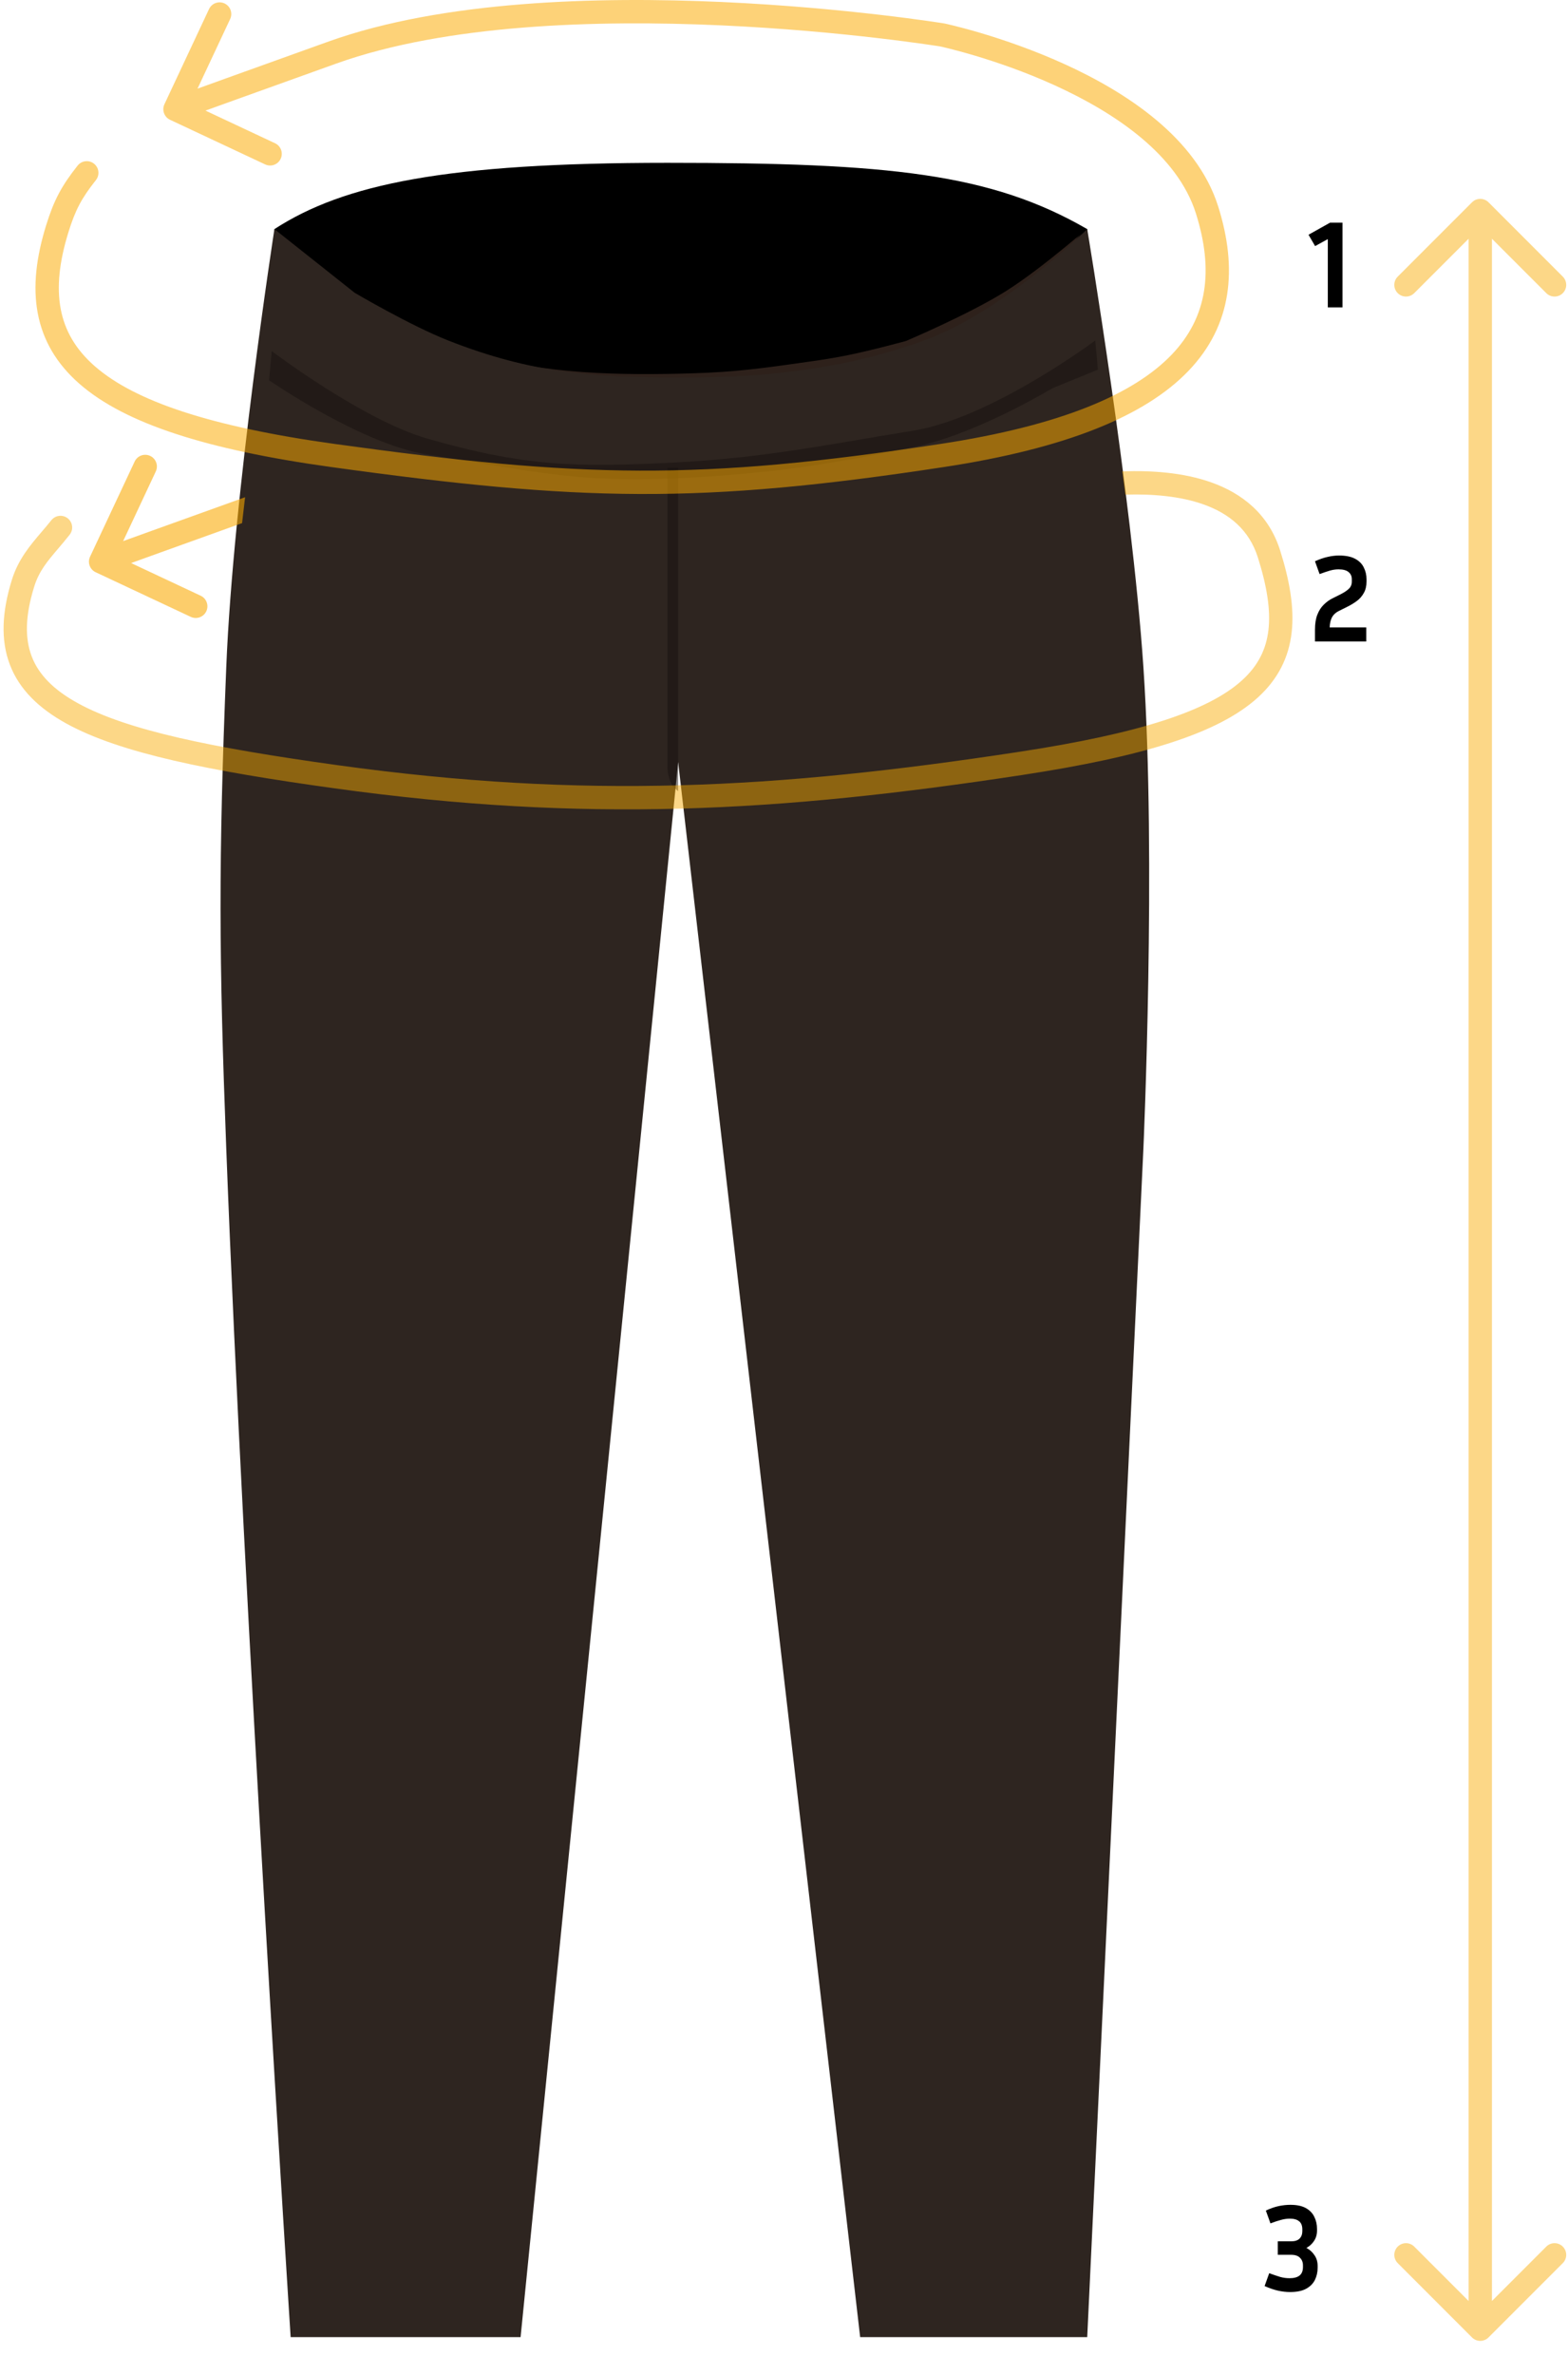 <svg width="403" height="610" viewBox="0 0 403 610" fill="none" xmlns="http://www.w3.org/2000/svg">
<path d="M279.433 58.844C279.433 82.539 228.473 110.602 171.545 110.602C114.616 110.602 70.528 82.539 70.528 58.844C88.395 47.266 114.616 41.818 171.545 41.818C228.473 41.818 254.694 44.542 279.433 58.844Z" fill="black"/>
<mask id="mask0_136_92" style="mask-type:alpha" maskUnits="userSpaceOnUse" x="69" y="33" width="210" height="73">
<path d="M73.927 35.765C73.927 35.765 95.881 54.957 122.983 65.709C139.797 72.38 158.952 72.806 174.985 72.454C185.551 72.223 191.432 71.616 201.887 70.025C207.019 69.244 209.915 68.882 214.994 67.793C220.416 66.631 228.739 64.19 228.739 64.19C228.739 64.19 243.56 57.434 252.207 51.594C261.231 45.497 273.624 33.578 273.624 33.578L278.78 71.645C278.78 71.645 217.001 104.78 174.16 105.84C132.163 106.88 69.947 78.05 69.947 78.05L73.927 35.765Z" fill="#2E211B"/>
</mask>
<g mask="url(#mask0_136_92)">
<g filter="url(#filter0_f_136_92)">
<path d="M64.169 59.062C64.169 59.062 88.071 78.411 117.593 89.234C135.908 95.948 156.782 96.357 174.255 95.983C185.769 95.737 192.179 95.117 203.574 93.499C209.168 92.705 212.324 92.336 217.86 91.231C223.771 90.052 232.843 87.579 232.843 87.579C232.843 87.579 249.003 80.741 258.432 74.835C268.274 68.671 281.793 56.624 281.793 56.624L287.367 95.046C287.367 95.046 220.004 128.566 173.316 129.686C127.549 130.784 59.781 101.752 59.781 101.752L64.169 59.062Z" fill="#2E211B"/>
</g>
</g>
<path d="M70.528 58.844L91.144 75.188C91.144 75.188 105.378 83.585 115.195 87.447C136.929 95.996 152.684 96.89 174.294 96.981C196.155 97.074 216.985 94.894 237.515 87.447C258.044 80 279.433 58.844 279.433 58.844C279.433 58.844 290.875 127.075 293.864 171.213C297.224 220.835 293.864 295.16 293.864 295.16L279.433 600.259H221.073L174.294 195.73L133.8 600.259H74.702C74.702 600.259 62.648 412.982 58.159 295.16C56.264 245.426 56.123 221.609 58.159 171.213C59.94 127.105 70.528 58.844 70.528 58.844Z" fill="#2E2520"/>
<g filter="url(#filter1_f_136_92)">
<path d="M171.545 120.137L174.294 120.137V203.222L172.92 201.972L172.783 201.724C171.971 200.248 171.545 198.59 171.545 196.905V120.137Z" fill="#17110E" fill-opacity="0.5"/>
</g>
<g filter="url(#filter2_f_136_92)">
<path d="M69.154 97.663L69.841 90.171C69.841 90.171 93.206 107.878 109.819 112.645C134.631 119.765 147.81 120.101 173.606 118.774C196.417 117.601 212.223 114.248 234.766 110.602C254.845 107.355 281.495 87.447 281.495 87.447L282.182 94.939L271.22 99.412C270.74 99.608 270.289 99.833 269.842 100.094C266.325 102.152 249.365 111.786 235.453 114.688C212.352 119.507 197.186 121.746 173.606 122.861C147.823 124.08 135.321 120.69 109.819 116.731C92.91 114.107 69.154 97.663 69.154 97.663Z" fill="#17110E" fill-opacity="0.5"/>
</g>
<path d="M24.652 46.255C25.681 44.956 25.462 43.069 24.163 42.041C22.864 41.012 20.977 41.231 19.949 42.53L24.652 46.255ZM42.261 26.774C41.558 28.274 42.204 30.06 43.704 30.764L68.149 42.228C69.649 42.931 71.436 42.286 72.139 40.785C72.843 39.285 72.197 37.499 70.697 36.795L48.967 26.605L59.158 4.876C59.861 3.376 59.215 1.59 57.715 0.886C56.215 0.183 54.429 0.828 53.725 2.329L42.261 26.774ZM310.232 53.927L313.093 53.025L310.232 53.927ZM242.2 8.979L242.823 6.044L242.752 6.029L242.68 6.018L242.2 8.979ZM85.521 13.463L86.53 16.289L85.521 13.463ZM14.741 58.694L11.877 57.801L14.741 58.694ZM85.11 119.951C149.262 128.838 179.792 129.529 242.652 119.945L241.748 114.014C179.54 123.498 149.598 122.827 85.933 114.008L85.11 119.951ZM242.652 119.945C274.094 115.151 294.316 106.828 305.406 95.306C316.772 83.496 318.086 68.859 313.093 53.025L307.37 54.829C311.92 69.255 310.484 81.377 301.083 91.145C291.405 101.2 272.841 109.273 241.748 114.014L242.652 119.945ZM313.093 53.025C307.52 35.352 289.396 23.653 273.593 16.464C265.573 12.816 257.899 10.217 252.237 8.53C249.402 7.686 247.064 7.067 245.427 6.659C244.609 6.455 243.965 6.303 243.523 6.201C243.302 6.15 243.131 6.112 243.013 6.086C242.954 6.073 242.909 6.063 242.877 6.056C242.861 6.053 242.849 6.05 242.84 6.048C242.835 6.047 242.832 6.046 242.829 6.046C242.827 6.045 242.826 6.045 242.825 6.045C242.824 6.045 242.823 6.044 242.2 8.979C241.577 11.914 241.576 11.914 241.576 11.913C241.576 11.913 241.576 11.913 241.577 11.914C241.577 11.914 241.579 11.914 241.582 11.915C241.587 11.916 241.595 11.918 241.607 11.92C241.631 11.925 241.668 11.933 241.719 11.945C241.82 11.967 241.975 12.002 242.179 12.048C242.587 12.142 243.194 12.286 243.974 12.48C245.535 12.87 247.786 13.465 250.524 14.28C256.007 15.914 263.408 18.422 271.108 21.925C286.744 29.038 302.635 39.812 307.37 54.829L313.093 53.025ZM242.2 8.979C242.68 6.018 242.679 6.018 242.678 6.017C242.677 6.017 242.676 6.017 242.674 6.017C242.67 6.016 242.665 6.015 242.659 6.014C242.646 6.012 242.626 6.009 242.601 6.005C242.551 5.997 242.477 5.985 242.38 5.97C242.186 5.939 241.9 5.895 241.525 5.838C240.775 5.724 239.671 5.559 238.249 5.358C235.405 4.956 231.283 4.405 226.161 3.809C215.918 2.618 201.657 1.244 185.583 0.516C153.552 -0.935 113.881 0.151 84.513 10.638L86.53 16.289C114.726 6.22 153.394 5.064 185.311 6.51C201.212 7.23 215.328 8.589 225.467 9.769C230.536 10.358 234.608 10.903 237.409 11.299C238.809 11.497 239.891 11.658 240.621 11.769C240.986 11.825 241.263 11.868 241.448 11.897C241.54 11.912 241.609 11.923 241.655 11.93C241.678 11.934 241.694 11.936 241.705 11.938C241.711 11.939 241.715 11.94 241.717 11.94C241.718 11.94 241.719 11.94 241.72 11.94C241.72 11.94 241.72 11.94 242.2 8.979ZM84.513 10.638C76.264 13.584 66.125 17.231 58.049 20.141C54.011 21.596 50.488 22.868 47.975 23.775C46.718 24.229 45.714 24.592 45.024 24.841C44.679 24.966 44.412 25.062 44.232 25.127C44.142 25.16 44.073 25.185 44.027 25.201C44.004 25.21 43.987 25.216 43.975 25.22C43.969 25.222 43.965 25.224 43.962 25.225C43.961 25.225 43.959 25.226 43.959 25.226C43.958 25.226 43.958 25.226 43.958 25.226C43.958 25.226 43.958 25.226 44.977 28.048C45.997 30.869 45.997 30.869 45.998 30.869C45.998 30.869 45.998 30.869 45.998 30.869C45.999 30.868 46 30.868 46.002 30.867C46.005 30.866 46.009 30.865 46.015 30.863C46.026 30.858 46.044 30.852 46.067 30.844C46.113 30.827 46.181 30.803 46.271 30.77C46.451 30.705 46.718 30.609 47.063 30.484C47.752 30.235 48.756 29.872 50.013 29.419C52.525 28.512 56.047 27.241 60.084 25.786C68.158 22.876 78.29 19.231 86.53 16.289L84.513 10.638ZM19.949 42.53C15.792 47.777 13.864 51.424 11.877 57.801L17.605 59.586C19.372 53.915 20.952 50.926 24.652 46.255L19.949 42.53ZM11.877 57.801C9.325 65.993 8.403 73.562 9.706 80.463C11.022 87.436 14.564 93.488 20.5 98.648C32.16 108.784 53.117 115.519 85.11 119.951L85.933 114.008C54.017 109.586 34.654 103.002 24.436 94.12C19.433 89.771 16.647 84.889 15.602 79.351C14.543 73.74 15.227 67.218 17.605 59.586L11.877 57.801Z" fill="#FAAA00" fill-opacity="0.53"/>
<path fill-rule="evenodd" clip-rule="evenodd" d="M289.223 127.039C296.375 126.827 303.372 127.459 309.216 129.515C315.993 131.899 321.068 136.121 323.296 143.187C325.627 150.581 326.599 156.663 326.01 161.773C325.436 166.759 323.36 170.979 319.216 174.734C314.985 178.569 308.507 181.994 299.034 185.058C289.584 188.114 277.355 190.748 261.796 193.12C199.461 202.624 150.286 205.322 86.74 196.519C54.672 192.076 32.686 187.604 19.915 180.554C13.632 177.086 9.895 173.159 8.146 168.579C6.388 163.976 6.443 158.206 8.792 150.668C10.035 146.678 12.12 144.227 14.9 140.957C15.825 139.87 16.827 138.692 17.9 137.337C18.929 136.038 18.71 134.151 17.411 133.123C16.112 132.094 14.225 132.313 13.197 133.611C12.424 134.587 11.607 135.542 10.781 136.509L10.781 136.509C7.806 139.988 4.705 143.615 3.063 148.883C0.482 157.169 0.134 164.418 2.541 170.72C4.957 177.045 9.953 181.909 17.015 185.807C30.932 193.489 54.076 198.051 85.917 202.462C150.188 211.366 199.967 208.616 262.7 199.051C278.409 196.656 290.994 193.964 300.88 190.767C310.744 187.577 318.124 183.821 323.246 179.18C328.455 174.459 331.228 168.908 331.971 162.46C332.699 156.135 331.457 149.118 329.018 141.382C326.092 132.103 319.313 126.706 311.207 123.855C304.248 121.407 296.208 120.782 288.432 121.062L289.223 127.039Z" fill="#FAAA00" fill-opacity="0.47"/>
<path fill-rule="evenodd" clip-rule="evenodd" d="M62.991 127.705C55.235 130.479 46.239 133.715 38.933 136.348C36.224 137.325 33.747 138.218 31.651 138.974L40.041 121.083C40.745 119.583 40.099 117.797 38.599 117.093C37.099 116.39 35.313 117.036 34.609 118.536L23.145 142.981C22.442 144.481 23.087 146.267 24.587 146.971L49.033 158.435C50.533 159.138 52.319 158.493 53.023 156.993C53.726 155.492 53.081 153.706 51.581 153.003L33.696 144.615C35.789 143.86 38.263 142.968 40.967 141.993C47.41 139.671 55.163 136.882 62.219 134.354L62.991 127.705Z" fill="#FAAA00" fill-opacity="0.58"/>
<path d="M336.307 60.292L341.843 57.188H345.043V78.948H341.267V61.412L338.003 63.204L336.307 60.292Z" fill="black"/>
<path d="M351.153 164.757H337.969V161.717C337.969 160.181 338.172 158.901 338.577 157.877C338.982 156.832 339.526 155.978 340.209 155.317C340.892 154.634 341.638 154.09 342.449 153.685L344.625 152.597C345.457 152.17 346.129 151.722 346.641 151.253C347.174 150.762 347.441 150.133 347.441 149.365V148.789C347.441 148 347.164 147.381 346.609 146.933C346.076 146.464 345.212 146.229 344.017 146.229C343.292 146.229 342.556 146.336 341.809 146.549C341.084 146.762 340.198 147.061 339.153 147.445L337.969 144.149C339.164 143.616 340.252 143.242 341.233 143.029C342.236 142.794 343.206 142.677 344.145 142.677C345.873 142.677 347.249 142.954 348.273 143.509C349.318 144.064 350.065 144.81 350.513 145.749C350.982 146.666 351.217 147.68 351.217 148.789V149.365C351.217 150.517 350.982 151.498 350.513 152.309C350.065 153.12 349.468 153.802 348.721 154.357C347.974 154.912 347.164 155.402 346.289 155.829L344.113 156.917C343.324 157.301 342.737 157.834 342.353 158.517C341.99 159.2 341.788 160.074 341.745 161.141H351.153V164.757Z" fill="black"/>
<path d="M338.654 582.434C338.654 583.565 338.42 584.61 337.95 585.57C337.481 586.509 336.724 587.266 335.678 587.842C334.654 588.397 333.278 588.674 331.55 588.674C330.569 588.674 329.545 588.557 328.478 588.322C327.433 588.088 326.281 587.693 325.022 587.138L326.206 583.842C327.337 584.248 328.286 584.568 329.054 584.802C329.844 585.016 330.633 585.122 331.422 585.122C332.553 585.122 333.406 584.898 333.982 584.45C334.58 583.981 334.878 583.256 334.878 582.274V581.826C334.878 581.016 334.622 580.365 334.11 579.874C333.62 579.362 332.852 579.106 331.806 579.106H328.414V575.65H331.806C332.809 575.65 333.545 575.416 334.014 574.946C334.484 574.456 334.718 573.826 334.718 573.058V572.61C334.718 571.629 334.441 570.925 333.886 570.498C333.353 570.05 332.564 569.826 331.518 569.826C330.772 569.826 330.014 569.933 329.246 570.146C328.5 570.338 327.593 570.637 326.526 571.042L325.342 567.746C326.537 567.192 327.646 566.808 328.67 566.594C329.694 566.381 330.686 566.274 331.646 566.274C333.289 566.274 334.612 566.552 335.614 567.106C336.617 567.661 337.342 568.408 337.79 569.346C338.26 570.285 338.494 571.32 338.494 572.45V572.898C338.494 573.901 338.238 574.786 337.726 575.554C337.236 576.301 336.585 576.898 335.774 577.346C336.649 577.816 337.342 578.445 337.854 579.234C338.388 580.002 338.654 580.92 338.654 581.986V582.434Z" fill="black"/>
<path d="M382.571 51.956C381.4 50.784 379.5 50.784 378.329 51.956L359.237 71.047C358.065 72.219 358.065 74.119 359.237 75.29C360.408 76.462 362.308 76.462 363.479 75.29L380.45 58.32L397.421 75.29C398.592 76.462 400.492 76.462 401.663 75.29C402.835 74.119 402.835 72.219 401.663 71.047L382.571 51.956ZM378.329 600.337C379.5 601.509 381.4 601.509 382.571 600.337L401.663 581.245C402.835 580.074 402.835 578.174 401.663 577.003C400.492 575.831 398.592 575.831 397.421 577.003L380.45 593.973L363.479 577.003C362.308 575.831 360.408 575.831 359.237 577.003C358.065 578.174 358.065 580.074 359.237 581.245L378.329 600.337ZM377.45 54.077L377.45 598.216H383.45L383.45 54.077H377.45Z" fill="#FAAA00" fill-opacity="0.47"/>
<defs>
<filter id="filter0_f_136_92" x="49.781" y="46.624" width="247.586" height="93.092" filterUnits="userSpaceOnUse" color-interpolation-filters="sRGB">
<feFlood flood-opacity="0" result="BackgroundImageFix"/>
<feBlend mode="normal" in="SourceGraphic" in2="BackgroundImageFix" result="shape"/>
<feGaussianBlur stdDeviation="5" result="effect1_foregroundBlur_136_92"/>
</filter>
<filter id="filter1_f_136_92" x="167.545" y="116.137" width="10.749" height="91.085" filterUnits="userSpaceOnUse" color-interpolation-filters="sRGB">
<feFlood flood-opacity="0" result="BackgroundImageFix"/>
<feBlend mode="normal" in="SourceGraphic" in2="BackgroundImageFix" result="shape"/>
<feGaussianBlur stdDeviation="2" result="effect1_foregroundBlur_136_92"/>
</filter>
<filter id="filter2_f_136_92" x="65.154" y="83.447" width="221.028" height="43.666" filterUnits="userSpaceOnUse" color-interpolation-filters="sRGB">
<feFlood flood-opacity="0" result="BackgroundImageFix"/>
<feBlend mode="normal" in="SourceGraphic" in2="BackgroundImageFix" result="shape"/>
<feGaussianBlur stdDeviation="2" result="effect1_foregroundBlur_136_92"/>
</filter>
</defs>
</svg>
